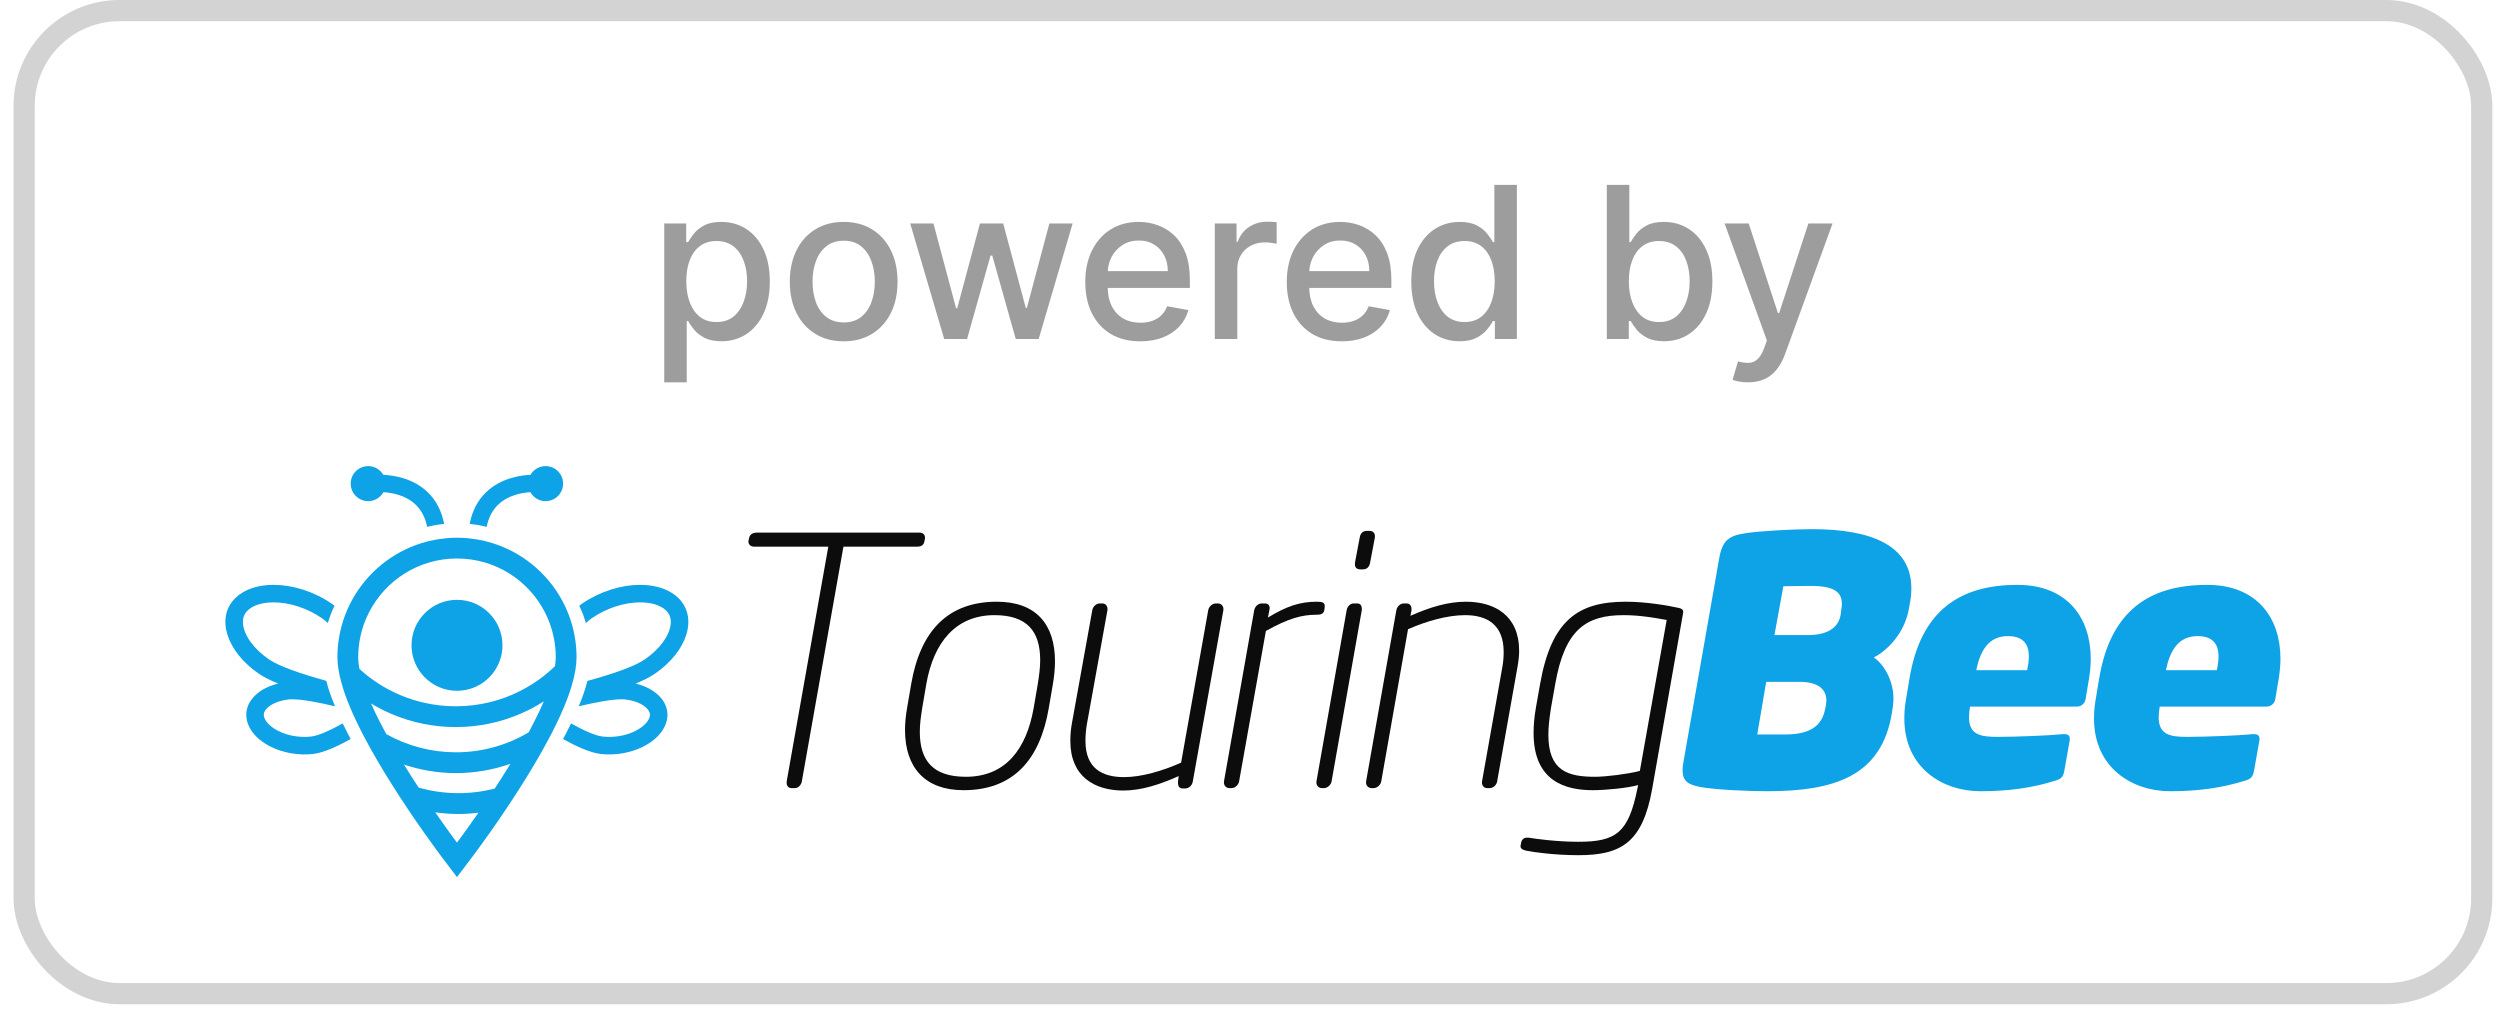 <svg width="118" height="48" viewBox="0 0 118 48" fill="none" xmlns="http://www.w3.org/2000/svg">
<rect x="1.139" y="0.5" width="115.999" height="46.4" rx="4.5" stroke="#D3D3D3"/>
<path d="M31.352 18.046V10.546H32.389V11.43H32.478C32.54 11.316 32.629 11.185 32.745 11.036C32.861 10.886 33.022 10.756 33.227 10.645C33.433 10.531 33.706 10.474 34.044 10.474C34.485 10.474 34.877 10.586 35.223 10.808C35.569 11.031 35.84 11.352 36.036 11.771C36.235 12.19 36.335 12.694 36.335 13.283C36.335 13.873 36.236 14.378 36.04 14.8C35.843 15.219 35.574 15.542 35.23 15.769C34.887 15.994 34.495 16.107 34.055 16.107C33.723 16.107 33.452 16.051 33.242 15.94C33.033 15.828 32.87 15.698 32.752 15.549C32.633 15.4 32.542 15.267 32.478 15.151H32.414V18.046H31.352ZM32.393 13.273C32.393 13.656 32.449 13.992 32.56 14.281C32.671 14.57 32.832 14.796 33.043 14.96C33.254 15.12 33.511 15.201 33.817 15.201C34.134 15.201 34.399 15.117 34.612 14.949C34.825 14.778 34.986 14.548 35.095 14.256C35.207 13.965 35.262 13.637 35.262 13.273C35.262 12.913 35.208 12.59 35.099 12.303C34.992 12.017 34.831 11.791 34.616 11.625C34.403 11.459 34.136 11.376 33.817 11.376C33.509 11.376 33.249 11.456 33.036 11.614C32.825 11.773 32.665 11.994 32.556 12.278C32.447 12.562 32.393 12.894 32.393 13.273ZM39.822 16.11C39.31 16.11 38.864 15.993 38.483 15.758C38.102 15.524 37.806 15.196 37.595 14.775C37.385 14.354 37.279 13.861 37.279 13.298C37.279 12.732 37.385 12.237 37.595 11.813C37.806 11.389 38.102 11.06 38.483 10.826C38.864 10.592 39.31 10.474 39.822 10.474C40.333 10.474 40.779 10.592 41.161 10.826C41.542 11.06 41.838 11.389 42.048 11.813C42.259 12.237 42.364 12.732 42.364 13.298C42.364 13.861 42.259 14.354 42.048 14.775C41.838 15.196 41.542 15.524 41.161 15.758C40.779 15.993 40.333 16.11 39.822 16.11ZM39.825 15.219C40.157 15.219 40.431 15.131 40.649 14.956C40.867 14.781 41.028 14.548 41.132 14.256C41.239 13.965 41.292 13.644 41.292 13.294C41.292 12.946 41.239 12.626 41.132 12.335C41.028 12.042 40.867 11.806 40.649 11.629C40.431 11.451 40.157 11.362 39.825 11.362C39.492 11.362 39.215 11.451 38.995 11.629C38.777 11.806 38.614 12.042 38.508 12.335C38.404 12.626 38.352 12.946 38.352 13.294C38.352 13.644 38.404 13.965 38.508 14.256C38.614 14.548 38.777 14.781 38.995 14.956C39.215 15.131 39.492 15.219 39.825 15.219ZM44.566 16L42.961 10.546H44.058L45.127 14.551H45.181L46.253 10.546H47.35L48.416 14.533H48.469L49.531 10.546H50.628L49.026 16H47.943L46.835 12.062H46.754L45.646 16H44.566ZM53.821 16.11C53.283 16.11 52.82 15.995 52.432 15.766C52.046 15.534 51.748 15.208 51.537 14.789C51.329 14.368 51.225 13.874 51.225 13.308C51.225 12.749 51.329 12.257 51.537 11.831C51.748 11.405 52.041 11.072 52.418 10.833C52.797 10.594 53.239 10.474 53.746 10.474C54.054 10.474 54.352 10.525 54.641 10.627C54.93 10.729 55.189 10.889 55.419 11.107C55.648 11.324 55.829 11.607 55.962 11.955C56.094 12.301 56.161 12.721 56.161 13.216V13.592H51.825V12.797H55.12C55.12 12.518 55.063 12.27 54.95 12.055C54.836 11.837 54.676 11.665 54.47 11.54C54.267 11.414 54.028 11.352 53.753 11.352C53.455 11.352 53.194 11.425 52.972 11.572C52.752 11.716 52.581 11.905 52.46 12.14C52.342 12.372 52.283 12.624 52.283 12.896V13.518C52.283 13.882 52.347 14.193 52.475 14.448C52.605 14.704 52.786 14.899 53.018 15.034C53.25 15.167 53.521 15.233 53.831 15.233C54.032 15.233 54.216 15.204 54.382 15.148C54.547 15.088 54.691 15.001 54.811 14.885C54.932 14.769 55.024 14.626 55.088 14.455L56.093 14.636C56.013 14.932 55.868 15.191 55.66 15.414C55.454 15.634 55.195 15.806 54.882 15.929C54.572 16.05 54.218 16.11 53.821 16.11ZM57.339 16V10.546H58.365V11.412H58.422C58.521 11.118 58.697 10.887 58.947 10.72C59.201 10.549 59.487 10.464 59.807 10.464C59.873 10.464 59.951 10.466 60.041 10.471C60.133 10.476 60.206 10.482 60.258 10.489V11.504C60.215 11.492 60.139 11.479 60.031 11.465C59.922 11.449 59.813 11.44 59.704 11.44C59.453 11.44 59.229 11.494 59.033 11.6C58.839 11.704 58.685 11.85 58.571 12.037C58.457 12.222 58.401 12.432 58.401 12.669V16H57.339ZM63.332 16.11C62.795 16.11 62.332 15.995 61.944 15.766C61.558 15.534 61.26 15.208 61.049 14.789C60.84 14.368 60.736 13.874 60.736 13.308C60.736 12.749 60.84 12.257 61.049 11.831C61.26 11.405 61.553 11.072 61.929 10.833C62.308 10.594 62.751 10.474 63.258 10.474C63.565 10.474 63.864 10.525 64.153 10.627C64.441 10.729 64.701 10.889 64.93 11.107C65.16 11.324 65.341 11.607 65.474 11.955C65.606 12.301 65.672 12.721 65.672 13.216V13.592H61.337V12.797H64.632C64.632 12.518 64.575 12.27 64.462 12.055C64.348 11.837 64.188 11.665 63.982 11.54C63.779 11.414 63.539 11.352 63.265 11.352C62.966 11.352 62.706 11.425 62.483 11.572C62.263 11.716 62.093 11.905 61.972 12.14C61.854 12.372 61.795 12.624 61.795 12.896V13.518C61.795 13.882 61.858 14.193 61.986 14.448C62.117 14.704 62.298 14.899 62.53 15.034C62.762 15.167 63.033 15.233 63.343 15.233C63.544 15.233 63.728 15.204 63.893 15.148C64.059 15.088 64.202 15.001 64.323 14.885C64.444 14.769 64.536 14.626 64.6 14.455L65.605 14.636C65.524 14.932 65.38 15.191 65.172 15.414C64.966 15.634 64.707 15.806 64.394 15.929C64.084 16.05 63.73 16.11 63.332 16.11ZM68.892 16.107C68.452 16.107 68.059 15.994 67.713 15.769C67.37 15.542 67.1 15.219 66.904 14.8C66.71 14.378 66.613 13.873 66.613 13.283C66.613 12.694 66.711 12.19 66.907 11.771C67.106 11.352 67.378 11.031 67.724 10.808C68.07 10.586 68.462 10.474 68.9 10.474C69.238 10.474 69.51 10.531 69.716 10.645C69.925 10.756 70.086 10.886 70.199 11.036C70.315 11.185 70.405 11.316 70.469 11.43H70.533V8.727H71.595V16H70.558V15.151H70.469C70.405 15.267 70.313 15.4 70.192 15.549C70.074 15.698 69.91 15.828 69.702 15.94C69.494 16.051 69.224 16.107 68.892 16.107ZM69.127 15.201C69.432 15.201 69.69 15.12 69.901 14.96C70.114 14.796 70.275 14.57 70.384 14.281C70.495 13.992 70.551 13.656 70.551 13.273C70.551 12.894 70.496 12.562 70.387 12.278C70.278 11.994 70.119 11.773 69.908 11.614C69.697 11.456 69.437 11.376 69.127 11.376C68.807 11.376 68.541 11.459 68.328 11.625C68.115 11.791 67.954 12.017 67.845 12.303C67.738 12.59 67.685 12.913 67.685 13.273C67.685 13.637 67.74 13.965 67.848 14.256C67.957 14.548 68.118 14.778 68.331 14.949C68.547 15.117 68.812 15.201 69.127 15.201ZM75.842 16V8.727H76.904V11.43H76.968C77.029 11.316 77.118 11.185 77.234 11.036C77.35 10.886 77.511 10.756 77.717 10.645C77.923 10.531 78.195 10.474 78.534 10.474C78.974 10.474 79.367 10.586 79.713 10.808C80.058 11.031 80.329 11.352 80.526 11.771C80.725 12.19 80.824 12.694 80.824 13.283C80.824 13.873 80.726 14.378 80.529 14.8C80.333 15.219 80.063 15.542 79.72 15.769C79.376 15.994 78.985 16.107 78.544 16.107C78.213 16.107 77.942 16.051 77.731 15.94C77.523 15.828 77.359 15.698 77.241 15.549C77.123 15.4 77.032 15.267 76.968 15.151H76.879V16H75.842ZM76.882 13.273C76.882 13.656 76.938 13.992 77.049 14.281C77.161 14.57 77.322 14.796 77.532 14.96C77.743 15.12 78.001 15.201 78.306 15.201C78.624 15.201 78.889 15.117 79.102 14.949C79.315 14.778 79.476 14.548 79.585 14.256C79.696 13.965 79.752 13.637 79.752 13.273C79.752 12.913 79.697 12.59 79.588 12.303C79.482 12.017 79.321 11.791 79.106 11.625C78.892 11.459 78.626 11.376 78.306 11.376C77.999 11.376 77.738 11.456 77.525 11.614C77.314 11.773 77.155 11.994 77.046 12.278C76.937 12.562 76.882 12.894 76.882 13.273ZM82.502 18.046C82.344 18.046 82.199 18.032 82.069 18.006C81.939 17.983 81.842 17.957 81.778 17.928L82.033 17.058C82.228 17.11 82.4 17.133 82.552 17.126C82.703 17.119 82.837 17.062 82.953 16.955C83.072 16.849 83.176 16.675 83.266 16.433L83.397 16.071L81.401 10.546H82.538L83.919 14.778H83.976L85.357 10.546H86.497L84.249 16.728C84.145 17.012 84.013 17.252 83.852 17.449C83.691 17.648 83.499 17.797 83.276 17.896C83.054 17.996 82.796 18.046 82.502 18.046Z" fill="#9D9D9D"/>
<path fill-rule="evenodd" clip-rule="evenodd" d="M43.658 25.43L43.625 25.577C43.592 25.739 43.463 25.804 43.284 25.804H39.81L37.845 36.891C37.812 37.053 37.683 37.199 37.52 37.199H37.358C37.212 37.199 37.13 37.086 37.13 36.956C37.13 36.924 37.13 36.908 37.13 36.891L39.095 25.804H35.604C35.442 25.804 35.328 25.707 35.328 25.577C35.328 25.561 35.328 25.544 35.328 25.528L35.361 25.382C35.394 25.22 35.539 25.139 35.718 25.139H43.398C43.56 25.139 43.658 25.236 43.658 25.366C43.658 25.398 43.658 25.414 43.658 25.43Z" fill="#0C0C0C"/>
<path fill-rule="evenodd" clip-rule="evenodd" d="M46.938 29.035C45.103 29.035 44.064 30.333 43.723 32.281L43.529 33.418C43.464 33.823 43.415 34.196 43.415 34.537C43.415 35.901 44.032 36.664 45.59 36.664C47.457 36.664 48.448 35.365 48.789 33.418L48.984 32.281C49.049 31.875 49.097 31.502 49.097 31.161C49.097 29.797 48.48 29.035 46.938 29.035ZM49.698 32.281L49.503 33.418C49.081 35.901 47.798 37.297 45.477 37.297C43.658 37.297 42.717 36.226 42.717 34.456C42.717 34.131 42.749 33.791 42.814 33.418L43.009 32.281C43.447 29.749 44.762 28.401 47.052 28.401C48.903 28.401 49.795 29.473 49.795 31.209C49.795 31.551 49.763 31.891 49.698 32.281Z" fill="#0C0C0C"/>
<path fill-rule="evenodd" clip-rule="evenodd" d="M57.745 28.791L56.299 36.891C56.267 37.07 56.121 37.215 55.942 37.215H55.812C55.666 37.215 55.601 37.102 55.601 36.956C55.601 36.94 55.601 36.924 55.601 36.907C55.601 36.907 55.601 36.907 55.601 36.891L55.634 36.631C54.725 37.037 53.864 37.313 53.02 37.313C51.656 37.313 50.52 36.648 50.52 34.976C50.52 34.732 50.536 34.488 50.584 34.196L51.558 28.791C51.591 28.629 51.737 28.482 51.916 28.482H52.029C52.175 28.482 52.273 28.596 52.273 28.742C52.273 28.758 52.273 28.774 52.273 28.791L51.299 34.196C51.25 34.472 51.234 34.748 51.234 34.976C51.234 36.258 52.013 36.68 53.053 36.68C53.88 36.68 54.871 36.388 55.748 35.998L57.03 28.791C57.062 28.629 57.225 28.482 57.387 28.482H57.485C57.631 28.482 57.745 28.596 57.745 28.742C57.745 28.758 57.745 28.774 57.745 28.791Z" fill="#0C0C0C"/>
<path fill-rule="evenodd" clip-rule="evenodd" d="M62.527 28.645L62.511 28.775C62.478 28.986 62.348 29.018 62.089 29.018C61.471 29.018 60.822 29.18 59.75 29.781L58.484 36.891C58.452 37.053 58.289 37.199 58.127 37.199H58.029C57.883 37.199 57.77 37.086 57.77 36.94C57.77 36.924 57.77 36.908 57.77 36.891L59.198 28.807C59.231 28.629 59.377 28.482 59.556 28.482H59.685C59.832 28.482 59.929 28.548 59.929 28.71C59.929 28.742 59.913 28.775 59.913 28.807L59.847 29.148C60.725 28.613 61.358 28.401 62.153 28.401C62.397 28.401 62.527 28.434 62.527 28.596C62.527 28.613 62.527 28.629 62.527 28.645Z" fill="#0C0C0C"/>
<path fill-rule="evenodd" clip-rule="evenodd" d="M64.895 25.366L64.667 26.567C64.619 26.811 64.473 26.875 64.311 26.875H64.213C64.034 26.875 63.953 26.778 63.953 26.648C63.953 26.616 63.953 26.599 63.953 26.567L64.18 25.366C64.229 25.106 64.375 25.057 64.537 25.057H64.635C64.814 25.057 64.895 25.171 64.895 25.301C64.895 25.317 64.895 25.349 64.895 25.366ZM64.278 28.791L62.849 36.891C62.817 37.053 62.654 37.199 62.492 37.199H62.394C62.248 37.199 62.135 37.086 62.135 36.94C62.135 36.924 62.135 36.908 62.135 36.891L63.564 28.791C63.596 28.629 63.726 28.482 63.888 28.482H64.067C64.213 28.482 64.278 28.596 64.278 28.726C64.278 28.742 64.278 28.775 64.278 28.791Z" fill="#0C0C0C"/>
<path fill-rule="evenodd" clip-rule="evenodd" d="M71.622 31.502L70.664 36.891C70.632 37.053 70.486 37.199 70.307 37.199H70.194C70.047 37.199 69.95 37.086 69.95 36.94C69.95 36.924 69.95 36.908 69.95 36.891L70.908 31.502C70.957 31.242 70.973 30.999 70.973 30.771C70.973 29.489 70.194 29.035 69.154 29.035C68.326 29.035 67.336 29.311 66.459 29.7L65.193 36.891C65.16 37.053 64.998 37.199 64.836 37.199H64.738C64.593 37.199 64.478 37.086 64.478 36.94C64.478 36.924 64.478 36.908 64.478 36.891L65.907 28.807C65.94 28.629 66.086 28.482 66.265 28.482H66.394C66.54 28.482 66.622 28.596 66.622 28.726C66.622 28.758 66.622 28.775 66.622 28.807L66.573 29.067C67.482 28.661 68.343 28.401 69.187 28.401C70.551 28.401 71.704 29.051 71.704 30.723C71.704 30.966 71.671 31.226 71.622 31.502Z" fill="#0C0C0C"/>
<path fill-rule="evenodd" clip-rule="evenodd" d="M76.638 29.035C74.885 29.035 73.862 29.684 73.408 32.281L73.212 33.385C73.131 33.888 73.083 34.31 73.083 34.684C73.083 36.404 74.024 36.664 75.291 36.664C75.81 36.664 76.833 36.534 77.401 36.388L78.668 29.262C78.1 29.164 77.417 29.035 76.638 29.035ZM79.431 29.002L77.986 37.216C77.532 39.797 76.492 40.365 74.495 40.365C73.391 40.365 72.352 40.219 72.044 40.154C71.832 40.105 71.768 40.04 71.768 39.927C71.768 39.911 71.784 39.878 71.784 39.846L71.8 39.764C71.832 39.618 71.93 39.537 72.076 39.537C72.092 39.537 72.109 39.537 72.141 39.537C72.531 39.602 73.521 39.732 74.495 39.732C76.297 39.732 76.865 39.294 77.287 37.216L77.32 37.053C76.833 37.199 75.761 37.297 75.177 37.297C73.927 37.297 72.385 36.908 72.385 34.602C72.385 34.245 72.417 33.84 72.498 33.385L72.693 32.281C73.228 29.262 74.495 28.401 76.736 28.401C77.694 28.401 78.733 28.58 79.236 28.694C79.382 28.726 79.447 28.775 79.447 28.888C79.447 28.921 79.431 28.953 79.431 29.002Z" fill="#0C0C0C"/>
<path fill-rule="evenodd" clip-rule="evenodd" d="M85.458 27.654C85.329 27.654 84.289 27.671 84.175 27.671L83.753 29.976H85.329C86.4 29.976 86.822 29.521 86.887 28.953L86.919 28.694C86.936 28.629 86.936 28.564 86.936 28.498C86.936 27.963 86.595 27.654 85.458 27.654ZM84.939 32.184H83.364L82.942 34.667H84.273C85.539 34.667 85.994 34.18 86.14 33.499L86.173 33.352C86.189 33.255 86.205 33.158 86.205 33.06C86.205 32.557 85.848 32.184 84.939 32.184ZM90.15 28.45L90.102 28.726C89.891 29.927 89.047 30.722 88.445 31.031C88.819 31.275 89.371 32.005 89.371 32.979C89.371 33.109 89.354 33.239 89.338 33.385L89.306 33.596C88.835 36.664 86.546 37.346 83.396 37.346C82.568 37.346 81.025 37.281 80.279 37.151C79.678 37.037 79.418 36.875 79.418 36.355C79.418 36.226 79.434 36.079 79.467 35.917L81.14 26.388C81.286 25.512 81.594 25.285 82.374 25.171C83.071 25.057 84.711 24.976 85.523 24.976C88.267 24.976 90.215 25.706 90.215 27.768C90.215 27.979 90.198 28.207 90.15 28.45Z" fill="#0EA2E6"/>
<path fill-rule="evenodd" clip-rule="evenodd" d="M94.772 30.024C93.862 30.024 93.473 30.706 93.278 31.632H95.681C95.73 31.404 95.762 31.177 95.762 30.982C95.762 30.414 95.502 30.024 94.772 30.024ZM98.603 32.021L98.441 32.995C98.408 33.206 98.23 33.352 98.035 33.352H92.985C92.953 33.547 92.937 33.709 92.937 33.856C92.937 34.667 93.457 34.781 94.268 34.781C95.129 34.781 96.768 34.716 97.386 34.651C97.402 34.651 97.418 34.651 97.451 34.651C97.596 34.651 97.694 34.716 97.694 34.862C97.694 34.878 97.694 34.894 97.694 34.927L97.434 36.388C97.386 36.648 97.305 36.761 97.028 36.843C95.94 37.183 94.837 37.346 93.473 37.346C91.67 37.346 89.885 36.226 89.885 33.921C89.885 33.661 89.901 33.385 89.95 33.092L90.129 32.021C90.664 28.807 92.514 27.606 95.226 27.606C97.58 27.606 98.684 29.164 98.684 31.096C98.684 31.404 98.652 31.713 98.603 32.021Z" fill="#0EA2E6"/>
<path fill-rule="evenodd" clip-rule="evenodd" d="M103.725 30.024C102.815 30.024 102.426 30.706 102.231 31.632H104.634C104.683 31.404 104.715 31.177 104.715 30.982C104.715 30.414 104.455 30.024 103.725 30.024ZM107.557 32.021L107.394 32.995C107.362 33.206 107.183 33.352 106.989 33.352H101.939C101.906 33.547 101.89 33.709 101.89 33.856C101.89 34.667 102.41 34.781 103.221 34.781C104.083 34.781 105.722 34.716 106.339 34.651C106.355 34.651 106.371 34.651 106.404 34.651C106.55 34.651 106.648 34.716 106.648 34.862C106.648 34.878 106.648 34.894 106.648 34.927L106.388 36.388C106.339 36.648 106.258 36.761 105.982 36.843C104.893 37.183 103.79 37.346 102.426 37.346C100.624 37.346 98.838 36.226 98.838 33.921C98.838 33.661 98.854 33.385 98.903 33.092L99.082 32.021C99.617 28.807 101.468 27.606 104.18 27.606C106.534 27.606 107.638 29.164 107.638 31.096C107.638 31.404 107.605 31.713 107.557 32.021Z" fill="#0EA2E6"/>
<path fill-rule="evenodd" clip-rule="evenodd" d="M17.38 23.654C17.689 23.654 17.956 23.482 18.098 23.231C18.475 23.253 19.14 23.362 19.618 23.819C19.893 24.082 20.074 24.434 20.162 24.869C20.181 24.864 20.2 24.858 20.22 24.853C20.462 24.794 20.71 24.752 20.963 24.726C20.845 24.115 20.584 23.61 20.177 23.222C19.49 22.57 18.584 22.434 18.092 22.412C17.948 22.167 17.685 22 17.38 22C16.923 22 16.553 22.37 16.553 22.827C16.553 23.284 16.923 23.654 17.38 23.654Z" fill="#0EA2E6"/>
<path fill-rule="evenodd" clip-rule="evenodd" d="M22.97 24.869C23.057 24.434 23.239 24.082 23.514 23.819C23.991 23.362 24.657 23.253 25.034 23.231C25.175 23.482 25.442 23.654 25.751 23.654C26.208 23.654 26.578 23.284 26.578 22.827C26.578 22.37 26.208 22 25.751 22C25.446 22 25.183 22.167 25.04 22.412C24.547 22.434 23.641 22.57 22.955 23.222C22.547 23.61 22.287 24.115 22.168 24.726C22.421 24.752 22.669 24.794 22.912 24.853C22.931 24.858 22.95 24.864 22.97 24.869Z" fill="#0EA2E6"/>
<path fill-rule="evenodd" clip-rule="evenodd" d="M32.008 28.216C31.582 27.806 30.938 27.605 30.216 27.605C29.329 27.605 28.325 27.908 27.464 28.498C27.424 28.525 27.382 28.559 27.341 28.591C27.411 28.738 27.476 28.887 27.534 29.041C27.579 29.161 27.619 29.283 27.656 29.406C27.752 29.316 27.845 29.239 27.932 29.18C28.625 28.704 29.458 28.432 30.216 28.432C30.747 28.432 31.18 28.567 31.434 28.811C31.607 28.978 31.681 29.183 31.659 29.438C31.613 29.992 31.143 30.638 30.433 31.125C29.936 31.466 28.884 31.822 27.726 32.139C27.679 32.321 27.626 32.508 27.557 32.707C27.523 32.807 27.485 32.91 27.446 33.014C27.405 33.119 27.362 33.228 27.316 33.338C28.107 33.149 28.866 33.006 29.347 33.006C29.421 33.006 29.472 33.01 29.5 33.013C30.125 33.083 30.488 33.334 30.618 33.545C30.686 33.656 30.696 33.756 30.651 33.88C30.491 34.314 29.721 34.782 28.754 34.782C28.648 34.782 28.543 34.776 28.439 34.764C28.099 34.726 27.55 34.478 26.953 34.145C26.88 34.296 26.803 34.451 26.722 34.609C26.676 34.698 26.625 34.792 26.576 34.883C27.219 35.239 27.869 35.532 28.347 35.586C28.483 35.602 28.619 35.609 28.754 35.609C29.969 35.609 31.117 35.009 31.427 34.165C31.735 33.326 31.108 32.531 30 32.264C30.365 32.115 30.675 31.962 30.9 31.807C32.461 30.738 32.957 29.13 32.008 28.216Z" fill="#0EA2E6"/>
<path fill-rule="evenodd" clip-rule="evenodd" d="M16.176 34.145C15.578 34.478 15.03 34.726 14.689 34.764C14.586 34.776 14.48 34.782 14.375 34.782C13.408 34.782 12.637 34.314 12.478 33.88C12.433 33.756 12.442 33.656 12.511 33.545C12.641 33.334 13.003 33.083 13.628 33.013C13.657 33.01 13.707 33.006 13.782 33.006V32.508V33.006C14.263 33.006 15.022 33.149 15.813 33.338C15.767 33.228 15.723 33.119 15.683 33.014C15.643 32.91 15.606 32.807 15.571 32.707C15.502 32.507 15.448 32.318 15.401 32.136C14.211 31.807 13.169 31.45 12.696 31.125C11.985 30.638 11.515 29.992 11.469 29.438C11.448 29.183 11.522 28.978 11.694 28.811C11.948 28.567 12.381 28.432 12.913 28.432C13.671 28.432 14.504 28.704 15.197 29.18C15.284 29.239 15.377 29.316 15.473 29.406C15.51 29.283 15.55 29.161 15.595 29.041C15.652 28.888 15.717 28.738 15.788 28.591C15.747 28.559 15.705 28.525 15.664 28.498C14.804 27.908 13.8 27.605 12.913 27.605C12.191 27.605 11.546 27.806 11.12 28.216C10.171 29.13 10.668 30.738 12.228 31.807C12.454 31.962 12.764 32.115 13.129 32.264C12.021 32.531 11.394 33.326 11.702 34.165C12.011 35.009 13.16 35.609 14.375 35.609C14.51 35.609 14.646 35.602 14.782 35.586C15.259 35.532 15.91 35.239 16.553 34.883C16.504 34.792 16.453 34.698 16.407 34.609C16.325 34.451 16.248 34.296 16.176 34.145Z" fill="#0EA2E6"/>
<path fill-rule="evenodd" clip-rule="evenodd" d="M25.199 34.097C25.119 34.254 25.037 34.41 24.952 34.568C23.915 35.182 22.734 35.509 21.521 35.509C20.365 35.509 19.234 35.211 18.233 34.651C18.131 34.465 18.034 34.281 17.941 34.097C17.785 33.794 17.641 33.494 17.513 33.203C17.837 33.399 18.174 33.571 18.522 33.717C19.458 34.109 20.471 34.318 21.51 34.318C22.58 34.318 23.617 34.099 24.572 33.687C24.953 33.522 25.32 33.328 25.67 33.102C25.531 33.425 25.372 33.759 25.199 34.097ZM23.352 37.219C22.185 37.524 20.922 37.509 19.763 37.174L19.761 37.179C19.535 36.833 19.301 36.467 19.069 36.089C19.855 36.352 20.682 36.49 21.521 36.49C22.404 36.49 23.273 36.339 24.094 36.05C23.846 36.455 23.595 36.848 23.352 37.219ZM21.569 39.772C21.569 39.772 21.141 39.203 20.544 38.342C20.907 38.394 21.273 38.42 21.642 38.42C21.957 38.42 22.27 38.399 22.581 38.361C21.992 39.211 21.569 39.772 21.569 39.772ZM16.965 31.574C16.928 31.377 16.907 31.191 16.907 31.023C16.907 30.683 16.944 30.351 17.014 30.032C17.1 29.634 17.237 29.255 17.418 28.902C18.19 27.394 19.759 26.361 21.569 26.361C23.381 26.361 24.95 27.394 25.721 28.902C25.902 29.255 26.039 29.633 26.125 30.031C26.195 30.351 26.232 30.682 26.232 31.023C26.232 31.153 26.217 31.295 26.195 31.443C25.976 31.654 25.745 31.85 25.504 32.027C25.206 32.248 24.892 32.44 24.565 32.606C24.256 32.764 23.934 32.897 23.604 33.005C23.45 33.055 23.294 33.101 23.137 33.14C22.61 33.27 22.065 33.337 21.51 33.337C21.003 33.337 20.503 33.279 20.018 33.169C19.843 33.13 19.671 33.083 19.5 33.03C19.088 32.902 18.688 32.733 18.307 32.527C18.015 32.37 17.734 32.19 17.466 31.989C17.294 31.859 17.127 31.721 16.965 31.574ZM26.765 33.014C26.805 32.91 26.842 32.807 26.876 32.707C26.945 32.508 26.999 32.321 27.046 32.139C27.064 32.067 27.085 31.992 27.101 31.922C27.124 31.82 27.143 31.721 27.159 31.624C27.194 31.41 27.213 31.209 27.213 31.023C27.213 30.461 27.129 29.918 26.975 29.406C26.938 29.283 26.898 29.16 26.853 29.041C26.795 28.887 26.73 28.738 26.66 28.591C26.575 28.414 26.482 28.242 26.38 28.076C25.622 26.844 24.404 25.925 22.967 25.558C22.948 25.553 22.929 25.547 22.91 25.542C22.667 25.483 22.419 25.441 22.166 25.414C22.144 25.412 22.122 25.408 22.1 25.406C21.925 25.389 21.748 25.38 21.569 25.38C21.391 25.38 21.214 25.389 21.039 25.406C21.017 25.408 20.995 25.412 20.973 25.414C20.72 25.441 20.471 25.483 20.23 25.542C20.21 25.547 20.191 25.553 20.171 25.558C18.735 25.925 17.517 26.844 16.759 28.076C16.657 28.242 16.564 28.414 16.479 28.591C16.409 28.738 16.344 28.888 16.286 29.041C16.241 29.16 16.201 29.283 16.164 29.406C16.01 29.918 15.926 30.461 15.926 31.023C15.926 31.208 15.945 31.408 15.98 31.621C15.995 31.718 16.015 31.819 16.038 31.922C16.054 31.991 16.074 32.064 16.092 32.136C16.14 32.318 16.194 32.507 16.263 32.707C16.297 32.807 16.335 32.91 16.374 33.014C16.415 33.119 16.458 33.228 16.504 33.338C16.556 33.464 16.611 33.591 16.67 33.722C16.732 33.86 16.797 34.001 16.867 34.145C16.94 34.296 17.017 34.451 17.098 34.609C17.144 34.698 17.195 34.792 17.244 34.883C17.57 35.497 17.955 36.16 18.406 36.883C19.581 38.763 20.738 40.298 20.786 40.363L21.569 41.4L22.353 40.363C22.401 40.298 23.558 38.763 24.733 36.883C25.184 36.16 25.569 35.497 25.895 34.883C25.944 34.792 25.995 34.698 26.041 34.609C26.122 34.451 26.199 34.296 26.272 34.145C26.341 34.001 26.407 33.86 26.469 33.722C26.528 33.591 26.583 33.464 26.635 33.338C26.681 33.228 26.724 33.119 26.765 33.014Z" fill="#0EA2E6"/>
<path fill-rule="evenodd" clip-rule="evenodd" d="M21.57 32.605C22.756 32.605 23.717 31.644 23.717 30.458C23.717 29.273 22.756 28.312 21.57 28.312C20.385 28.312 19.424 29.273 19.424 30.458C19.424 31.644 20.385 32.605 21.57 32.605Z" fill="#0EA2E6"/>
</svg>

